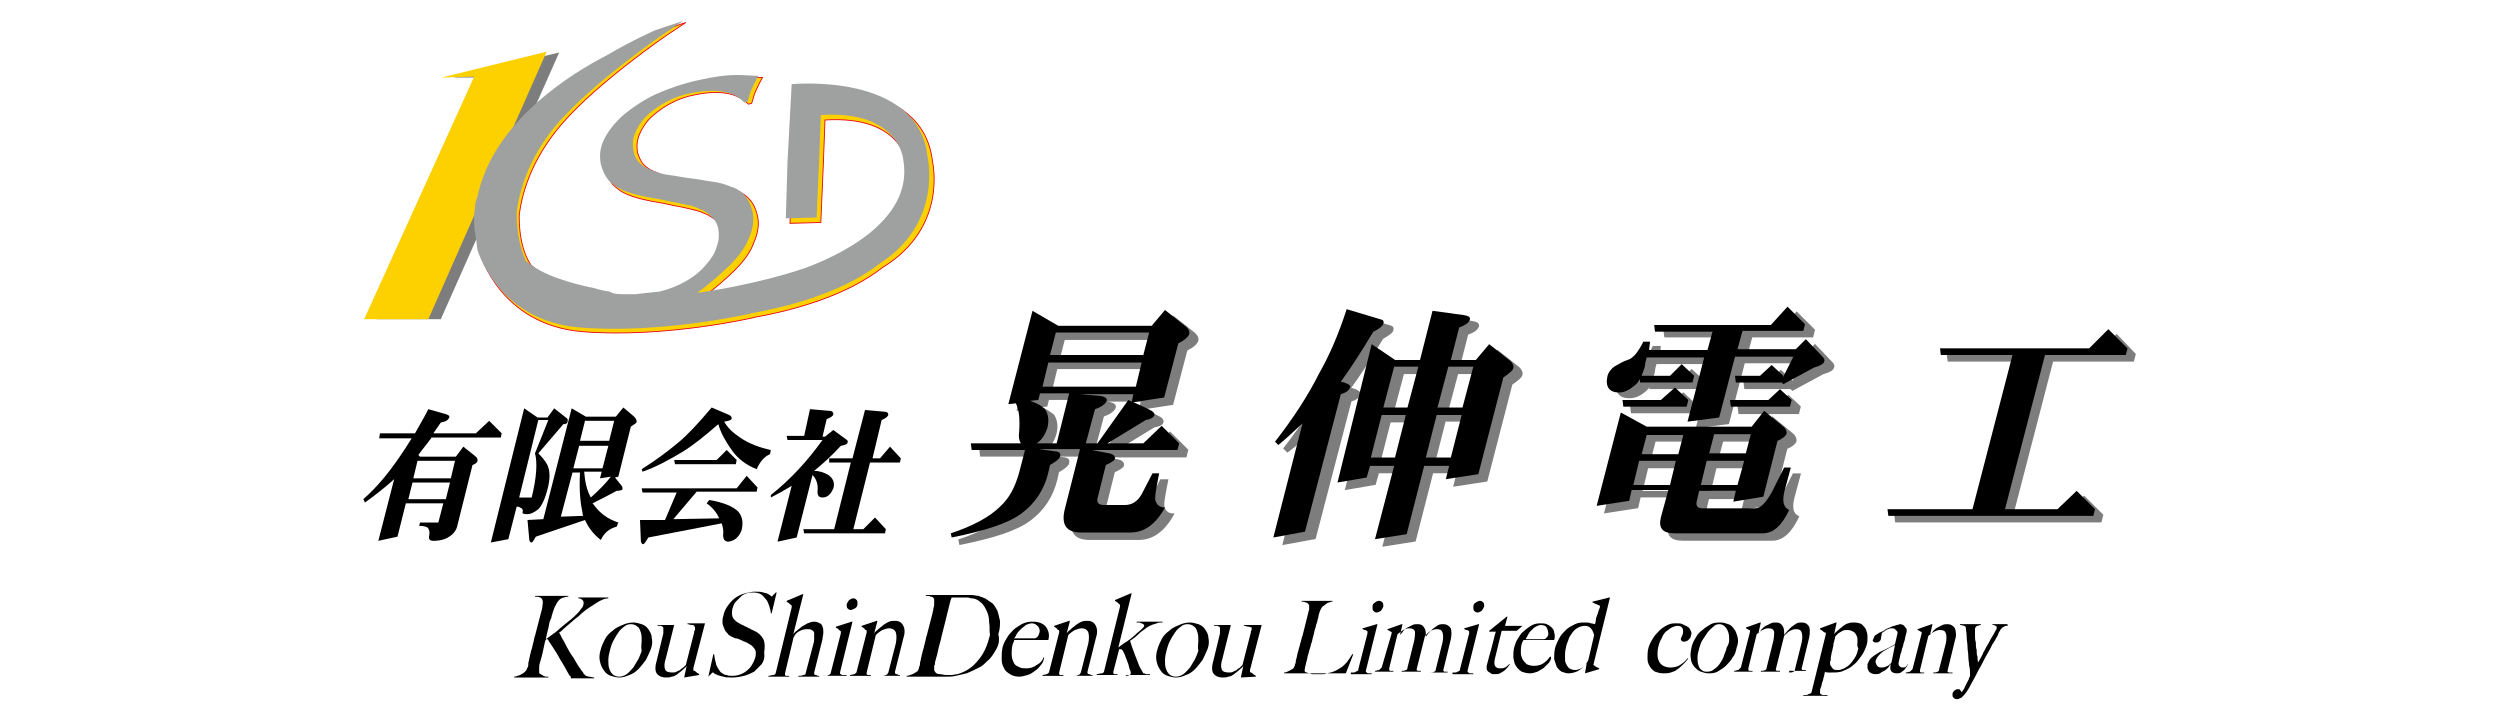 <?xml version="1.0" encoding="utf-8"?>
<!-- Generator: Adobe Illustrator 25.4.8, SVG Export Plug-In . SVG Version: 6.00 Build 0)  -->
<svg version="1.1" id="レイヤー_1" xmlns="http://www.w3.org/2000/svg" xmlns:xlink="http://www.w3.org/1999/xlink" x="0px"
	 y="0px" viewBox="0 0 300 85" style="enable-background:new 0 0 300 85;" xml:space="preserve">
<style type="text/css">
	.アーチ_x0020__x0028_グリーン_x0029_{fill:url(#SVGID_1_);stroke:#FFFFFF;stroke-width:0.25;stroke-miterlimit:1;}
	.st0{fill:#7D7D7D;stroke:#7D7D7D;stroke-width:0.182;}
	.st1{fill:#7D7D7D;}
	.st2{fill:#FDD000;stroke:#E60012;stroke-width:0.104;}
	.st3{fill:#FDD000;}
	.st4{fill:#9FA0A0;}
</style>
<linearGradient id="SVGID_1_" gradientUnits="userSpaceOnUse" x1="-270.945" y1="340.14" x2="-270.238" y2="339.433">
	<stop  offset="0" style="stop-color:#00A53B"/>
	<stop  offset="0.983" style="stop-color:#133618"/>
</linearGradient>
<g>
	<g>
		<path class="st0" d="M124.9,38.1l3.1,1.8h11.2l1.6-1.9l2.4,1.9c0.4,0.3,0.6,0.7,0.5,1c-0.1,0.3-0.5,0.7-1.3,1.1l-1.7,6.5l-3.9,0.6
			l0.2-1h-6.5l2.5,0.2c0.6,0.1,0.9,0.3,0.8,0.6c-0.1,0.3-0.5,0.7-1.4,1l-1.1,4.1h1.4l3.7-5.2c1.9,0.8,2.8,1.3,2.8,1.3
			c0.3,0.2,0.4,0.4,0.3,0.6c0,0.2-0.4,0.4-1,0.5l-4.6,2.8h4.3l2.2-2.1l2.1,2.1l-0.2,0.8H132l2.1,0.4c0.5,0.1,0.7,0.3,0.7,0.6
			c0,0.2-0.4,0.5-1.1,0.8l-1,4c-0.1,0.5,0.1,0.8,0.8,0.8h2.5c0.8,0,1.5-0.4,2-1.3l1.3-2.5h0.8c-0.4,2-0.6,3.1-0.4,3.4
			c0.2,0.5,0.6,0.7,1.1,0.7c-1.1,2-2.5,3-4.1,3h-6c-1.8,0-2.4-1-1.9-2.9l1.8-7.1h-4.9l2.2,0.3c0.3,0.1,0.4,0.3,0.3,0.6
			c-0.1,0.3-0.5,0.6-1.2,1l-0.2,0.9c-0.5,2.1-1.6,3.7-3.2,4.9c-1.6,1.2-4.4,2.1-8.4,2.9l-0.1-0.5c2.7-0.9,4.7-2,5.9-3.2
			c1.1-1,1.8-2.3,2.3-4.1l0.7-2.8h-6.3l-0.1-0.8h6c-0.2-0.3-0.3-0.8-0.2-1.4c0.1-1.5,0-2.6-0.4-3.4l-0.9,0.1L124.9,38.1z
			 M125.4,53.9h2.4l1.5-6h-3.5l-0.2,0.8l-1,0.1c0.9,0.3,1.4,0.7,1.8,1c0.4,0.6,0.5,1.3,0.3,2.2C126.4,53,126,53.6,125.4,53.9z
			 M126.1,47.1h11.2l0.7-2.9h-11.2L126.1,47.1z M127,43.4h11.2l0.7-2.7h-11.2L127,43.4z"/>
		<path class="st0" d="M162.7,37.9l4,1.2c0.4,0.1,0.5,0.2,0.4,0.6c-0.1,0.2-0.5,0.5-1.2,0.9c-1.5,2.5-2.8,4.5-3.9,6l0.4,0.1
			c0.6,0.2,0.8,0.4,0.8,0.6c-0.1,0.3-0.4,0.6-1.1,0.8l-4.3,16.5l-3.8,0.7l3.5-13.7c-1,0.9-1.9,1.8-3,2.6l-0.4-0.4
			c2.2-2.8,4-5.6,5.3-8.2C160.5,43.5,161.6,40.9,162.7,37.9z M165.6,42.1l2.8,1.9h3l1.5-5.9l3.7,0.5c0.6,0.1,0.8,0.2,0.8,0.5
			c-0.1,0.4-0.5,0.7-1.3,1l-1,3.9h3l1.6-1.9l2.4,1.9c0.4,0.3,0.6,0.7,0.5,1c-0.1,0.3-0.5,0.6-1.2,1.1l-3,11.6l-3.9,0.6l0.4-1.6h-3
			l-2.1,8.2l-3.8,0.6l2.3-8.8h-2.9l-0.4,1.4l-3.5,0.6L165.6,42.1z M165.5,55.7h2.9l1.3-5.1h-2.9L165.5,55.7z M167.1,49.7h2.9
			l1.3-4.9h-2.9L167.1,49.7z M173.4,50.5l-1.3,5.1h3l1.3-5.1H173.4z M174.9,44.8l-1.3,4.9h3l1.3-4.9H174.9z"/>
		<path class="st0" d="M195.5,50.3l3.1,1.7h12.6l1.5-1.9L215,52c0.4,0.3,0.5,0.6,0.5,0.9c-0.1,0.3-0.4,0.6-1.1,0.9l-1.7,6.7
			l-3.6,0.6l0.3-1.3h-4.4l-0.3,1.3c-0.1,0.5,0.1,0.8,0.7,0.8h6.3c0.7,0,1.3-0.7,2-2l1.5-3h0.8l-0.7,2.6c-0.4,1.4-0.2,2.2,0.5,2.5
			c-0.9,1.9-1.9,2.8-3.2,2.8H202c-1.5,0-2-0.6-1.7-1.9l0.9-3.3h-4.4l-0.3,1.3l-3.9,0.6L195.5,50.3z M215.6,37.5l2.1,2.1l-0.2,0.8
			h-7.3l-0.6,2.2h7l1.2-1.2l2,2.1c0.2,0.2,0.3,0.4,0.2,0.6c-0.1,0.3-0.5,0.5-1.2,0.7l-3.7,2l-0.2-0.2l0,0h-5.5l-0.1-0.8h3l1.4-1.3
			l1.4,1.3l-0.1,0.3l1.3-2.6h-7l-1.9,7.3l-3.8,0.5l2-7.7h-6.9c-0.1,0.4-0.2,0.7-0.2,1c-0.1,0.5-0.3,0.8-0.4,1.2h3.4l1.5-1.4l1.5,1.4
			l-0.2,0.8h-6.3l0-0.4c-0.2,0.3-0.4,0.6-0.7,0.8c-0.6,0.5-1.2,0.7-1.8,0.7c-1.2,0-1.7-0.7-1.4-2c0.1-0.4,0.4-0.8,0.8-1.1
			c0.7-0.4,1.2-0.7,1.6-0.8c0.7-0.2,1.3-1,1.9-2.2h0.8c0,0.3-0.1,0.6-0.1,1h7l0.6-2.2h-6.9l-0.1-0.8h14L215.6,37.5z M202,47.2
			l1.6,1.5l-0.2,0.8h-7.6l-0.1-0.8h4.6L202,47.2z M197,59h4.4l0.7-2.9h-4.4L197,59z M198,55.2h4.4l0.6-2.3h-4.4L198,55.2z
			 M205.9,56.1l-0.7,2.9h4.4l0.8-2.9H205.9z M206.7,52.9l-0.6,2.3h4.4l0.6-2.3H206.7z M214.6,47.5l1.4,1.3l-0.2,0.8h-7.1l-0.1-0.8
			h4.6L214.6,47.5z"/>
		<path class="st0" d="M254,40.2l2.2,2.3l-0.2,0.8h-9.7l-4.8,18.5h6.3l2.3-2.2l2.2,2.2l-0.2,0.8h-24.6l-0.1-0.8h10.2l4.8-18.5h-8.6
			l-0.1-0.8h17.9L254,40.2z"/>
	</g>
	<g>
		<path d="M123.9,37.3l3.1,1.8h11.2l1.6-1.9l2.4,1.9c0.4,0.3,0.6,0.7,0.5,1c-0.1,0.3-0.5,0.7-1.3,1.1l-1.7,6.5l-3.9,0.6l0.2-1h-6.5
			l2.5,0.2c0.6,0.1,0.9,0.3,0.8,0.6c-0.1,0.3-0.5,0.7-1.4,1l-1.1,4.1h1.4l3.7-5.2c1.9,0.8,2.8,1.3,2.8,1.3c0.3,0.2,0.4,0.4,0.3,0.6
			c-0.1,0.2-0.4,0.4-1,0.5l-4.6,2.8h4.3l2.2-2.1l2.1,2.1l-0.2,0.8H131l2.1,0.4c0.5,0.1,0.7,0.3,0.7,0.6c0,0.2-0.4,0.5-1.1,0.8l-1,4
			c-0.1,0.5,0.1,0.8,0.8,0.8h2.5c0.8,0,1.5-0.4,2-1.3l1.3-2.5h0.8c-0.4,2-0.6,3.1-0.4,3.4c0.2,0.5,0.6,0.7,1.1,0.7
			c-1.1,2-2.5,3-4.1,3h-6c-1.8,0-2.4-1-1.9-2.9l1.8-7.1h-4.9l2.2,0.3c0.3,0.1,0.4,0.3,0.3,0.6c-0.1,0.3-0.5,0.6-1.2,1l-0.2,0.9
			c-0.5,2.1-1.6,3.7-3.2,4.9c-1.6,1.2-4.4,2.1-8.4,2.9l-0.1-0.5c2.7-0.9,4.7-2,5.9-3.2c1.1-1,1.8-2.3,2.3-4.1L123,54h-6.4l-0.1-0.8
			h6c-0.2-0.3-0.3-0.8-0.2-1.4c0.1-1.5,0-2.6-0.4-3.4l-0.9,0.1L123.9,37.3z M124.4,53.2h2.4l1.5-6h-3.5l-0.2,0.8l-1,0.1
			c0.9,0.3,1.4,0.6,1.8,1c0.4,0.6,0.5,1.3,0.3,2.2C125.4,52.2,125,52.8,124.4,53.2z M125.1,46.4h11.2l0.7-2.9h-11.2L125.1,46.4z
			 M126,42.6h11.2l0.7-2.7h-11.2L126,42.6z"/>
		<path d="M161.6,37.1l4,1.2c0.4,0.1,0.5,0.2,0.4,0.6c-0.1,0.2-0.5,0.6-1.2,0.9c-1.5,2.5-2.8,4.5-3.9,6l0.4,0.1
			c0.6,0.2,0.8,0.4,0.7,0.6c-0.1,0.3-0.4,0.6-1.1,0.8l-4.3,16.5l-3.8,0.7l3.5-13.7c-1,0.9-1.9,1.8-2.9,2.6l-0.4-0.4
			c2.2-2.8,4-5.6,5.3-8.2C159.5,42.7,160.6,40.2,161.6,37.1z M164.6,41.3l2.8,1.9h3l1.5-5.9l3.7,0.5c0.6,0.1,0.8,0.2,0.8,0.5
			c-0.1,0.4-0.5,0.7-1.3,1l-1,3.9h3l1.6-1.9l2.4,1.9c0.4,0.3,0.6,0.7,0.5,1c-0.1,0.3-0.5,0.6-1.2,1.1l-3,11.6l-3.9,0.6l0.4-1.6h-3
			l-2.1,8.2l-3.8,0.6l2.3-8.8h-2.9l-0.4,1.4l-3.5,0.6L164.6,41.3z M164.5,54.9h2.9l1.3-5.1h-2.9L164.5,54.9z M166,48.9h2.9l1.3-4.9
			h-2.9L166,48.9z M172.4,49.8l-1.3,5.1h3l1.3-5.1H172.4z M173.8,44l-1.3,4.9h3l1.3-4.9H173.8z"/>
		<path d="M194.5,49.5l3.1,1.7h12.6l1.5-1.9l2.2,1.8c0.4,0.3,0.5,0.6,0.5,0.9c-0.1,0.3-0.4,0.6-1.1,0.9l-1.7,6.7l-3.6,0.6l0.3-1.3
			h-4.4l-0.3,1.3c-0.1,0.5,0.1,0.8,0.7,0.8h6.3c0.7,0,1.3-0.7,2-1.9l1.5-3h0.8l-0.7,2.6c-0.4,1.4-0.2,2.2,0.5,2.5
			c-0.9,1.9-1.9,2.8-3.2,2.8H201c-1.5,0-2-0.6-1.7-1.9l0.9-3.3h-4.4l-0.3,1.3l-3.9,0.6L194.5,49.5z M214.5,36.8l2.1,2.1l-0.2,0.8
			h-7.3l-0.6,2.2h7l1.2-1.2l2,2.1c0.2,0.2,0.3,0.4,0.2,0.6c-0.1,0.3-0.5,0.5-1.2,0.7l-3.7,2l-0.2-0.2l0,0h-5.5l-0.1-0.8h3l1.4-1.3
			l1.4,1.3l-0.1,0.3l1.3-2.6h-7l-1.9,7.3l-3.8,0.5l2-7.7h-6.9c-0.1,0.4-0.2,0.7-0.2,1c-0.1,0.5-0.3,0.8-0.4,1.2h3.4l1.4-1.4l1.5,1.4
			l-0.2,0.8h-6.3l0-0.4c-0.2,0.3-0.4,0.6-0.7,0.8c-0.6,0.5-1.2,0.8-1.8,0.8c-1.2,0-1.7-0.7-1.4-2c0.1-0.4,0.4-0.8,0.8-1.1
			c0.7-0.4,1.2-0.7,1.6-0.8c0.7-0.2,1.3-1,1.9-2.2h0.8c0,0.3-0.1,0.6-0.1,1h7l0.6-2.2h-6.9l-0.1-0.8h14L214.5,36.8z M201,46.5
			l1.6,1.5l-0.2,0.8h-7.6l-0.1-0.8h4.6L201,46.5z M196,58.2h4.4l0.7-2.9h-4.4L196,58.2z M197,54.5h4.4l0.6-2.3h-4.4L197,54.5z
			 M204.8,55.3l-0.7,2.9h4.4l0.8-2.9H204.8z M205.7,52.1l-0.6,2.3h4.4l0.6-2.3H205.7z M213.6,46.7L215,48l-0.2,0.8h-7.1l-0.1-0.8
			h4.6L213.6,46.7z"/>
		<path d="M253,39.5l2.3,2.3l-0.2,0.8h-9.7l-4.8,18.5h6.3l2.3-2.2l2.2,2.2l-0.2,0.8h-24.6l-0.1-0.8h10.2l4.8-18.5h-8.6l-0.1-0.8
			h17.9L253,39.5z"/>
	</g>
</g>
<g>
	<path d="M58.7,50.5l1.5,1.5l-0.1,0.5h-8.3c-0.5,0.7-1.1,1.4-1.6,2.1l0.2,0.2h4.3l0.9-1.2l1.5,1.2c0.2,0.2,0.2,0.3,0.2,0.5
		c0,0.2-0.3,0.4-0.6,0.5L54.9,63c-0.1,0.6-0.5,1.1-1,1.4c-0.4,0.3-1.1,0.5-1.9,0.5c-0.4,0-0.6-0.2-0.5-0.6c0.1-0.5,0-0.8-0.2-1
		c-0.2-0.1-0.5-0.2-1-0.2l0.1-0.4h2.2l0.6-2.3h-4.5l-1,4l-2.3,0.5l1.9-7.4c-1.2,1.1-2.4,2-3.5,2.8l-0.2-0.4c1.6-1.4,3-3.1,4.3-5
		c0.5-0.7,1-1.5,1.5-2.3h-3.9L45.6,52h4.2c0.5-0.9,1.1-1.9,1.6-2.9l2.1,0.6c0.3,0.1,0.5,0.2,0.4,0.4c-0.1,0.3-0.4,0.5-1,0.6
		c-0.3,0.4-0.6,0.9-0.9,1.3h5.1L58.7,50.5z M49,59.9h4.5l0.5-2h-4.5L49,59.9z M49.6,57.4h4.5l0.5-2.1h-4.5L49.6,57.4z"/>
	<path d="M66.5,49l1.4,1.1c0.2,0.1,0.3,0.3,0.2,0.5c0,0.2-0.2,0.3-0.5,0.3l-3,3.5c0.7,0.7,1.1,1.3,1.2,1.7c0.2,0.6,0.2,1.5-0.1,2.6
		c-0.3,1.2-0.7,2-1.1,2.4c-0.5,0.4-0.9,0.6-1.4,0.6c-0.4,0-0.5-0.1-0.5-0.2c0.1-0.3,0-0.5-0.3-0.6c-0.1-0.1-0.3-0.1-0.4-0.1l-1,3.9
		l-2.1,0.4l4-16.1l1.6,1.1h1.2L66.5,49z M64.6,50.4l-2.3,9.3h1.5c0.6-2.4,0.7-4.2,0.4-5.3l1.6-4H64.6z M74.8,48.9l1.3,1.1
		c0.2,0.2,0.3,0.4,0.3,0.6c0,0.2-0.3,0.3-0.7,0.6l-1.5,6l-0.4,0.1l0.8,1c0.1,0.1,0.1,0.3,0.1,0.4c0,0.1-0.3,0.2-0.7,0.2
		c-0.9,0.5-1.9,1-2.9,1.5c0,0,0.1,0.1,0.1,0.1c0.7,1,1.7,1.8,3,2.2l-0.2,0.5c-0.8,0.2-1.5,0.7-1.9,1.6c-0.9-0.7-1.5-1.5-1.9-2.4
		l-5.9,2c-0.3,0.5-0.4,0.7-0.5,0.7c-0.2,0-0.3-0.2-0.3-0.5l-0.2-2.2l1.9-0.1L68.6,49l1.7,1h3.6L74.8,48.9z M70,61.9
		c-0.1-0.1-0.1-0.3-0.1-0.4c-0.3-1.3-0.4-2.9-0.3-4.8h-0.9L67.3,62L70,61.9z M68.8,56.2h3.5l0.7-2.7h-3.5L68.8,56.2z M69.6,52.9h3.5
		l0.6-2.4h-3.5L69.6,52.9z M70.1,56.6c0.1,1.2,0.3,2.2,0.8,3.1c1-0.9,1.8-1.7,2.4-2.5L72,57.4l0.2-0.8H70.1z"/>
	<path d="M89.6,57.1l1.3,1.4l-0.1,0.5h-7.2l-2.8,3.3l5.5-0.1c-0.3-0.7-0.8-1.3-1.5-1.8l0.3-0.4c1.8,0.3,2.9,0.8,3.5,1.4
		c0.5,0.6,0.6,1.3,0.4,2.2c-0.3,0.8-0.8,1.3-1.6,1.4c-0.5,0-0.7-0.4-0.6-1.1c0-0.4-0.1-0.8-0.2-1.1l-8.8,1.7
		c-0.3,0.5-0.5,0.8-0.6,0.8c-0.2,0-0.3-0.2-0.3-0.5l-0.1-2.4l3,0l1.4-3.3h-4.1l-0.1-0.5h11.4L89.6,57.1z M85.4,48.9l2.1,0.9
		c0.2,0.1,0.3,0.2,0.3,0.4c0,0.2-0.3,0.3-0.9,0.4c0.4,0.7,1,1.3,1.9,1.9c1,0.7,2.3,1.2,3.7,1.5l-0.1,0.5c-0.7,0.3-1.2,0.9-1.6,1.8
		c-1.3-0.5-2.3-1.3-3-2.3c-0.7-1-1.3-2-1.6-3.1c-1.6,1.4-3,2.5-4.1,3.2c-1.8,1.1-3.5,2-5,2.5l-0.1-0.3c1.6-1,3.1-2.1,4.4-3.2
		C82.5,52.2,83.8,50.8,85.4,48.9z M87.2,54l1.2,1.2l-0.1,0.5H81l-0.1-0.5H86L87.2,54z"/>
	<path d="M97.2,49.1l2.3,0.2c0.4,0,0.5,0.2,0.5,0.4c0,0.2-0.3,0.4-0.8,0.6l-0.5,2.1h0.3l1-0.8l1.5,1.1c0.2,0.1,0.3,0.3,0.2,0.4
		c0,0.2-0.3,0.3-0.8,0.4c-1,1.1-2.1,2.1-3.2,3l0,0c0.6,0,1.2,0.2,1.7,0.5c0.6,0.4,0.8,1,0.6,1.6c-0.3,0.7-0.7,1.1-1.3,1.1
		c-0.4,0-0.6-0.2-0.6-0.7c0.1-0.8-0.1-1.5-0.6-2l-1.9,7.5L93.3,65l1.7-6.7c-0.8,0.5-1.7,1-2.5,1.4l0-0.3c2.4-1.9,4.4-4.1,6.2-6.6
		h-4.2l-0.1-0.5h2.1L97.2,49.1z M106.8,53.6l1.3,1.4l-0.1,0.5h-3.6l-2,8h1.2l1.4-1.4l1.3,1.4l-0.1,0.5h-9.7l-0.1-0.5h3.7l2-8h-2.6
		L99.5,55h2.8l1.5-5.8l2.3,0.2c0.4,0,0.5,0.2,0.5,0.4c-0.1,0.2-0.3,0.4-0.8,0.6l-1.1,4.6h0.9L106.8,53.6z"/>
</g>
<polygon class="st1" points="58.4,9.3 45.2,38.3 52.9,38.3 67.1,6.3 54.5,9.3 "/>
<path class="st2" d="M111.9,19.4c-1.1-10.4-16.4-8.8-16.4-8.8L95,20l-0.2,6.8l3.7-0.1l0.3-7l0.2-5.3c9.5-0.6,9.9,5.5,9.9,5.5
	c1.3,7.6-8.3,11.8-11.8,13c-5.8,1.9-12.5,2.8-12.5,2.8l-0.3,0c1.2-0.8,3.1-2.5,3.9-3.3c1.1-1.1,1.9-2.2,2.3-3.4
	c0.5-1.1,0.6-2.2,0.4-3.1c-0.2-0.8-0.5-1.5-0.9-1.9c-0.4-0.5-1-0.9-1.7-1.2c-0.7-0.3-1.4-0.5-2.2-0.7c-0.8-0.1-1.7-0.3-2.6-0.4
	c-0.9-0.1-1.8-0.3-2.6-0.4c-0.8-0.1-1.5-0.3-2.1-0.6c-0.6-0.2-1.1-0.5-1.5-0.9c-0.4-0.4-0.6-0.9-0.8-1.5c-0.1-0.7-0.1-1.3,0.2-2.1
	c0.3-0.7,0.7-1.4,1.3-2c0.6-0.6,1.4-1.2,2.3-1.7c0.9-0.5,1.9-0.9,3-1.1c1.4-0.3,2.7-0.4,3.9-0.2c1.2,0.2,2,0.7,2.6,1.3l0.4-0.1
	c0.2-0.6,0.3-1.1,0.5-1.5c0.2-0.4,0.4-0.9,0.8-1.6c-0.6,0-1.6-0.1-2.7-0.1c-1.2,0-2.6,0.2-4.4,0.6c-1.9,0.4-3.6,1-5.2,1.8
	c-1.5,0.7-2.8,1.6-3.9,2.5c-1,0.9-1.8,1.9-2.3,2.9c-0.5,1-0.6,2.1-0.4,3.1c0.2,0.8,0.5,1.5,0.9,2c0.5,0.5,1,0.9,1.7,1.2
	c0.7,0.3,1.4,0.5,2.3,0.7c0.8,0.2,1.7,0.3,2.6,0.5c0.8,0.2,1.6,0.3,2.4,0.5c0.8,0.2,1.4,0.3,2,0.6c0.6,0.2,1.1,0.6,1.5,0.9
	c0.4,0.4,0.7,0.9,0.8,1.5c0.1,0.6,0.1,1.3-0.2,2.1c-0.2,0.8-0.7,1.5-1.3,2.2c-0.6,0.7-1.4,1.4-2.5,2c-0.9,0.5-1.9,0.9-3.1,1.2
	c-1.1,0.1-2,0.2-2.8,0.3l-1.6,0c-1.3,0-1.5-0.3-1.5-0.3s-0.9-0.1-2.2-0.5c-0.1,0-0.2-0.1-0.2-0.1c0,0,0.1,0.1,0.1,0.1
	c-2.2-0.6-5.9-1.5-7.8-3.2c-0.9-1.4-1.4-3.3-1.4-5.9c0.4-3.5,2-7.4,5.1-11c4.2-4.9,12.5-10.6,12.5-10.6l2.4-1.6l-3.3,1.1
	c0,0-2.6,1.1-6,3.2c-3.7,1.9-13.5,7.7-15.4,17c-0.2,0.5-0.3,0.9-0.3,1.3c-0.2,1.4-0.1,2.6,0.1,3.6c0.1,0.5,0.1,1,0.2,1.5
	c0,0,2.4,8.6,12.3,9.4c9.9,0.8,20.6-1.7,20.6-1.7l-0.1,0c5.1-0.9,11.3-2.7,15.5-6C113.8,27.3,111.9,19.4,111.9,19.4z"/>
<polygon class="st3" points="56.9,9.2 43.7,38.3 51.4,38.3 65.6,6.2 53,9.3 "/>
<path class="st4" d="M111.3,18.8C110.2,8.6,95,10.1,95,10.1l-0.5,9.3l-0.2,6.8l3.7-0.1l0.3-7l0.2-5.3c9.5-0.6,9.9,5.4,9.9,5.4
	c1.3,7.5-8.3,11.7-11.9,13C90.6,34.2,84,35.1,84,35.1l-0.3,0c1.2-0.8,3.1-2.5,3.9-3.3c1.1-1.1,1.9-2.2,2.3-3.3
	c0.5-1.1,0.6-2.2,0.4-3.1c-0.2-0.8-0.5-1.4-0.9-1.9c-0.4-0.5-1-0.9-1.7-1.1c-0.7-0.3-1.4-0.5-2.2-0.6c-0.8-0.1-1.7-0.3-2.6-0.4
	c-0.9-0.1-1.8-0.3-2.6-0.4c-0.8-0.1-1.5-0.3-2.1-0.6c-0.6-0.2-1.1-0.5-1.5-0.9c-0.4-0.4-0.6-0.9-0.7-1.5c-0.1-0.7-0.1-1.3,0.2-2
	c0.3-0.7,0.7-1.4,1.3-2c0.6-0.6,1.4-1.2,2.3-1.7c0.9-0.5,1.9-0.9,3-1.1c1.4-0.3,2.7-0.4,3.9-0.2c1.2,0.2,2,0.6,2.6,1.3l0.4-0.1
	c0.2-0.6,0.3-1.1,0.5-1.5c0.2-0.4,0.4-0.9,0.8-1.6c-0.6,0-1.6-0.1-2.7-0.1c-1.2,0-2.6,0.2-4.4,0.6c-1.9,0.4-3.6,1-5.2,1.7
	c-1.5,0.7-2.8,1.6-3.9,2.5c-1,0.9-1.8,1.9-2.3,2.9c-0.5,1-0.6,2-0.4,3c0.2,0.8,0.5,1.4,0.9,1.9c0.5,0.5,1,0.9,1.7,1.2
	c0.7,0.3,1.4,0.5,2.3,0.7c0.8,0.2,1.7,0.3,2.6,0.5c0.8,0.2,1.6,0.3,2.4,0.5c0.8,0.1,1.4,0.3,2,0.6c0.6,0.2,1.1,0.6,1.4,0.9
	c0.4,0.4,0.7,0.9,0.8,1.5c0.1,0.6,0.1,1.3-0.2,2.1c-0.2,0.8-0.7,1.5-1.3,2.2c-0.6,0.7-1.4,1.4-2.5,2c-0.9,0.5-1.9,0.9-3.1,1.2
	c-1.1,0.1-2,0.2-2.8,0.3l-1.6,0c-1.3,0-1.5-0.3-1.5-0.3s-0.9-0.1-2.2-0.5c-0.1,0-0.2-0.1-0.2-0.1c0,0,0.1,0.1,0.1,0.1
	c-2.2-0.5-5.8-1.4-7.8-3.2C62.5,30,62,28.1,62,25.5c0.4-3.4,2-7.4,5.1-10.9C71.4,9.7,79.6,4.1,79.6,4.1L82,2.5l-3.3,1.1
	c0,0-2.6,1.1-6,3.1c-3.7,1.9-13.5,7.7-15.4,16.9c-0.2,0.5-0.3,0.9-0.3,1.3c-0.2,1.4-0.1,2.6,0.1,3.6c0.1,0.5,0.1,1,0.2,1.5
	c0,0,2.4,8.5,12.3,9.3c9.9,0.8,20.6-1.7,20.6-1.7l-0.1,0c5.1-0.9,11.3-2.7,15.5-6C113.2,26.7,111.3,18.8,111.3,18.8z"/>
<g>
	<path d="M68.5,81.2C68.5,81.2,68.5,81.2,68.5,81.2c-0.1-0.1-0.2-0.2-0.2-0.2c-0.4-0.7-0.7-1.3-1.1-1.9c-0.3-0.6-0.7-1.2-1.1-1.8
		c-0.2-0.3-0.3-0.4-0.3-0.5c-0.1-0.1-0.1-0.1-0.2-0.1c-0.1,0-0.1,0-0.1,0.1c0,0-0.1,0.1-0.1,0.2c-0.1,0.5-0.2,0.9-0.3,1.4
		c-0.1,0.4-0.2,0.8-0.3,1.1c-0.1,0.3-0.1,0.5-0.1,0.7c0,0.2,0,0.4,0,0.5c0,0.1,0.1,0.2,0.2,0.2c0.1,0.1,0.2,0.1,0.3,0.2
		c0.1,0,0.2,0.1,0.3,0.1c0.1,0,0.2,0,0.3,0l0,0.1h-4.1l0-0.1c0.2,0,0.4-0.1,0.7-0.2c0.2-0.1,0.4-0.2,0.5-0.3
		c0.1-0.1,0.1-0.1,0.2-0.2c0.1-0.1,0.1-0.2,0.2-0.4c0.1-0.1,0.1-0.3,0.1-0.5c0-0.2,0.1-0.3,0.1-0.5c0-0.1,0.1-0.3,0.1-0.5
		c0.1-0.2,0.1-0.5,0.2-0.7c0.1-0.3,0.1-0.5,0.2-0.8c0.1-0.3,0.1-0.6,0.2-0.8l0.7-2.7c0.1-0.3,0.2-0.7,0.2-1c0.1-0.3,0-0.5,0-0.6
		c-0.1-0.2-0.2-0.3-0.3-0.3c-0.2-0.1-0.3-0.1-0.6-0.1l0-0.1h4l0,0.1c-0.2,0-0.3,0-0.5,0.1c-0.2,0-0.3,0.1-0.5,0.2
		c-0.1,0.1-0.3,0.3-0.4,0.5c-0.1,0.2-0.3,0.5-0.4,0.9c-0.1,0.2-0.1,0.4-0.2,0.6c0,0.2-0.1,0.4-0.2,0.6c-0.1,0.2-0.1,0.5-0.2,0.9
		c-0.1,0.3-0.2,0.8-0.3,1.3c0.2-0.1,0.4-0.3,0.7-0.5c0.3-0.2,0.7-0.5,1-0.8c0.4-0.3,0.7-0.6,1.1-0.9c0.4-0.3,0.7-0.6,0.9-0.8
		c0.2-0.2,0.4-0.4,0.5-0.6c0.2-0.2,0.3-0.4,0.3-0.5c0.1-0.3,0-0.5-0.1-0.6c-0.1-0.1-0.3-0.2-0.5-0.2l0-0.1H73l0,0.1
		c-0.4,0-0.9,0.2-1.5,0.6c-0.5,0.3-1.1,0.7-1.7,1.2c-0.2,0.2-0.4,0.4-0.7,0.6c-0.2,0.2-0.5,0.4-0.7,0.6c-0.2,0.2-0.5,0.4-0.7,0.6
		c-0.2,0.2-0.4,0.4-0.6,0.5c0,0.1,0.2,0.3,0.3,0.6c0.2,0.3,0.4,0.7,0.6,1.1c0.2,0.4,0.5,0.9,0.8,1.3c0.3,0.5,0.5,0.9,0.8,1.3
		c0.1,0.1,0.1,0.2,0.2,0.3c0.1,0.1,0.2,0.2,0.2,0.3c0.1,0.1,0.2,0.2,0.2,0.2c0.1,0.1,0.1,0.1,0.1,0.1c0.1,0,0.2,0.1,0.4,0.1
		c0.2,0,0.4,0.1,0.6,0.1l0,0.1H68.5z"/>
	<path d="M77.5,79.2c-0.3,0.4-0.6,0.8-0.9,1.1c-0.3,0.3-0.7,0.6-1.1,0.7c-0.4,0.2-0.8,0.3-1.2,0.3c-0.3,0-0.7-0.1-1-0.2
		c-0.3-0.1-0.6-0.3-0.8-0.6c-0.2-0.3-0.4-0.6-0.5-1.1c-0.1-0.4-0.1-0.9,0.1-1.5c0.1-0.4,0.3-0.8,0.5-1.2c0.2-0.4,0.5-0.7,0.9-1
		c0.3-0.3,0.7-0.5,1.2-0.7c0.4-0.2,0.9-0.3,1.3-0.3c0.3,0,0.7,0.1,1,0.2c0.3,0.1,0.6,0.3,0.8,0.6c0.2,0.3,0.4,0.6,0.4,1
		c0.1,0.4,0.1,0.9-0.1,1.4C77.9,78.4,77.7,78.8,77.5,79.2z M77,76.9c0-0.4,0-0.7-0.1-1c-0.1-0.3-0.2-0.6-0.4-0.7
		c-0.2-0.2-0.5-0.3-0.8-0.3c-0.3,0-0.6,0.1-0.8,0.3c-0.3,0.2-0.5,0.4-0.7,0.7c-0.2,0.3-0.4,0.6-0.6,1c-0.2,0.4-0.3,0.7-0.4,1.1
		c-0.1,0.4-0.2,0.8-0.2,1.2c0,0.4,0,0.7,0.1,1c0.1,0.3,0.2,0.5,0.4,0.7c0.2,0.2,0.5,0.3,0.8,0.3c0.3,0,0.6-0.1,0.9-0.3
		c0.3-0.2,0.5-0.5,0.8-0.8c0.2-0.3,0.4-0.7,0.6-1c0.2-0.4,0.3-0.7,0.4-1C76.9,77.6,77,77.2,77,76.9z"/>
	<path d="M82.1,81.3L82.1,81.3l0.3-1.4l0,0c-0.1,0.2-0.3,0.3-0.5,0.5c-0.2,0.2-0.4,0.3-0.6,0.5c-0.2,0.1-0.4,0.3-0.7,0.3
		c-0.2,0.1-0.5,0.1-0.7,0.1c-0.5,0-0.9-0.2-1.1-0.5c-0.2-0.3-0.2-0.9,0-1.5l0.8-3.3c0,0,0-0.1,0-0.1c0-0.1,0-0.1,0-0.2
		c0-0.1,0-0.1,0-0.2c0-0.1,0-0.1,0-0.1c0-0.1,0-0.1-0.1-0.2c-0.1,0-0.1-0.1-0.2-0.1c-0.1,0-0.1,0-0.2,0c-0.1,0-0.2,0-0.2,0l0-0.1h2
		l-1,4c-0.2,0.6-0.2,1-0.1,1.3c0.1,0.3,0.4,0.4,0.9,0.4c0.2,0,0.3,0,0.5-0.1c0.1-0.1,0.3-0.1,0.4-0.2c0.1-0.1,0.2-0.2,0.4-0.3
		c0.1-0.1,0.2-0.2,0.3-0.3l1-3.9c0-0.1,0-0.2,0.1-0.3c0-0.1,0-0.3,0-0.3C83.3,75,83.2,75,83,75c-0.2,0-0.3-0.1-0.5-0.1l0-0.1h2.1
		l-1.4,5.4c0,0.1,0,0.1,0,0.2c0,0,0,0.1,0.1,0.1c0.1,0,0.2,0.1,0.3,0.2c0.1,0.1,0.2,0.1,0.3,0.2l0,0.1L82.1,81.3z"/>
	<path d="M91.4,79.7c-0.3,0.3-0.6,0.6-0.9,0.9c-0.4,0.2-0.8,0.4-1.2,0.5c-0.4,0.1-0.9,0.2-1.4,0.2c-0.4,0-0.8,0-1.1-0.1
		c-0.3-0.1-0.5-0.1-0.7-0.2c-0.2-0.1-0.3-0.1-0.4-0.2c-0.1-0.1-0.1-0.1-0.2-0.1c0,0-0.1,0.1-0.2,0.2c-0.1,0.1-0.2,0.2-0.3,0.3H85
		l0.6-2.7h0.1c0,0.2,0.1,0.5,0.1,0.7c0.1,0.2,0.1,0.5,0.2,0.7c0.1,0.2,0.2,0.4,0.3,0.5c0.1,0.2,0.2,0.3,0.4,0.4
		c0.1,0.1,0.3,0.2,0.5,0.2c0.2,0.1,0.4,0.1,0.7,0.1c0.6,0,1.2-0.2,1.7-0.6c0.5-0.4,0.8-0.9,1-1.5c0.1-0.3,0.1-0.5,0.1-0.7
		c0-0.2-0.1-0.4-0.2-0.5c-0.1-0.1-0.2-0.3-0.4-0.4c-0.2-0.1-0.3-0.2-0.5-0.3c-0.2-0.1-0.3-0.1-0.5-0.2c-0.1-0.1-0.3-0.1-0.4-0.2
		c-0.1,0-0.2-0.1-0.4-0.1c-0.1,0-0.3-0.1-0.5-0.2c-0.2-0.1-0.4-0.2-0.5-0.4c-0.2-0.2-0.3-0.3-0.4-0.6c-0.1-0.2-0.2-0.5-0.2-0.7
		c0-0.3,0-0.5,0.1-0.8c0.1-0.5,0.3-0.9,0.6-1.3c0.3-0.4,0.6-0.7,0.9-0.9c0.3-0.2,0.7-0.4,1.1-0.5c0.4-0.1,0.8-0.2,1.2-0.2
		c0.4,0,0.7,0,1,0.1c0.3,0.1,0.5,0.1,0.6,0.2c0.2,0.1,0.3,0.2,0.3,0.2c0.1,0.1,0.1,0.1,0.1,0.1c0,0,0.1-0.1,0.2-0.2
		c0.1-0.1,0.2-0.2,0.3-0.3h0.1l-0.6,2.5h-0.1c0-0.3-0.1-0.6-0.2-0.9c-0.1-0.3-0.2-0.6-0.4-0.8c-0.2-0.2-0.3-0.4-0.6-0.6
		c-0.2-0.1-0.5-0.2-0.9-0.2c-0.3,0-0.5,0-0.8,0.1c-0.3,0.1-0.5,0.2-0.7,0.4c-0.2,0.2-0.4,0.4-0.6,0.6c-0.2,0.2-0.3,0.5-0.4,0.8
		c-0.1,0.5-0.1,0.9,0.1,1.2c0.2,0.3,0.5,0.5,0.9,0.7c0.1,0.1,0.3,0.1,0.4,0.2c0.1,0.1,0.3,0.1,0.4,0.2c0.1,0.1,0.3,0.1,0.4,0.2
		c0.1,0.1,0.3,0.1,0.4,0.2c0.5,0.2,0.9,0.6,1.1,1c0.2,0.4,0.2,1,0.1,1.6C91.8,79,91.6,79.4,91.4,79.7z"/>
	<path d="M95.8,81.2l0-0.1c0.2,0,0.4,0,0.6-0.1c0.2,0,0.3-0.1,0.3-0.3l0.9-3.4c0.1-0.3,0.1-0.5,0.1-0.7c0-0.2,0-0.4,0-0.6
		c0-0.2-0.1-0.3-0.3-0.4c-0.1-0.1-0.3-0.1-0.6-0.1c-0.3,0-0.6,0.1-0.8,0.2c-0.2,0.1-0.5,0.3-0.6,0.5c0,0-0.1,0.1-0.1,0.2
		c-0.1,0.1-0.1,0.2-0.1,0.2l-1,4.2c0,0.1,0,0.1,0,0.2c0,0,0.1,0.1,0.1,0.1c0.1,0,0.1,0,0.2,0c0.1,0,0.2,0,0.2,0l0,0.1h-2.5l0-0.1
		c0.2,0,0.4-0.1,0.6-0.1c0.2,0,0.3-0.2,0.3-0.3l1.9-7.8c0-0.1,0-0.1,0-0.2c0,0,0-0.1-0.1-0.1c-0.1-0.1-0.1-0.1-0.2-0.2
		c-0.1-0.1-0.2-0.1-0.3-0.2l0-0.1l1.9-0.8h0.1l-1.2,4.8l0,0c0.1-0.1,0.2-0.3,0.4-0.4c0.2-0.2,0.4-0.3,0.6-0.5
		c0.2-0.1,0.5-0.3,0.7-0.4c0.3-0.1,0.5-0.2,0.8-0.2c0.3,0,0.5,0.1,0.7,0.2c0.2,0.1,0.3,0.3,0.3,0.4c0.1,0.2,0.1,0.4,0.1,0.7
		c0,0.3-0.1,0.5-0.1,0.8l-1,4c0,0.1,0,0.1,0,0.2c0,0,0.1,0.1,0.2,0.1c0.1,0,0.1,0,0.2,0.1c0.1,0,0.2,0,0.2,0l0,0.1H95.8z"/>
	<path d="M98.8,81.2l0-0.1c0.1,0,0.2,0,0.3,0c0.1,0,0.2,0,0.3-0.1c0.1,0,0.2-0.1,0.2-0.1c0.1-0.1,0.1-0.1,0.1-0.2l1.2-4.7
		c0-0.1,0-0.1,0-0.2c0-0.1,0-0.1-0.1-0.1c-0.1-0.1-0.1-0.1-0.2-0.2c-0.1-0.1-0.2-0.1-0.3-0.2l0-0.1l1.9-0.6h0.1l-1.5,6.1
		c0,0.1,0,0.2,0.1,0.2c0,0,0.1,0.1,0.2,0.1c0.1,0,0.2,0,0.2,0c0.1,0,0.2,0,0.3,0l0,0.1H98.8z M102.6,73c-0.2,0.1-0.4,0.2-0.5,0.2
		c-0.2,0-0.3-0.1-0.4-0.2c-0.1-0.1-0.1-0.3-0.1-0.5c0.1-0.2,0.2-0.4,0.3-0.5c0.2-0.1,0.3-0.2,0.5-0.2c0.2,0,0.3,0.1,0.4,0.2
		c0.1,0.1,0.1,0.3,0.1,0.5C102.9,72.7,102.8,72.9,102.6,73z"/>
	<path d="M105.7,81.2l0-0.1c0.2,0,0.4,0,0.6-0.1c0.1,0,0.2-0.1,0.3-0.3l0.9-3.5c0.1-0.5,0.1-1,0-1.3c-0.1-0.3-0.4-0.5-0.8-0.5
		c-0.3,0-0.5,0.1-0.8,0.2c-0.2,0.1-0.5,0.3-0.8,0.6l-1.1,4.5c0,0.1,0,0.2,0,0.2c0,0,0.1,0.1,0.1,0.1c0.1,0,0.1,0,0.2,0
		c0.1,0,0.2,0,0.2,0l0,0.1h-2.5l0-0.1c0.2,0,0.4-0.1,0.5-0.1c0.2-0.1,0.3-0.2,0.3-0.3l1.2-4.7c0-0.1,0-0.1,0-0.2c0,0,0-0.1-0.1-0.1
		c-0.1,0-0.1-0.1-0.2-0.2c-0.1-0.1-0.2-0.1-0.3-0.2l0-0.1l1.8-0.6h0.1l-0.4,1.5l0,0c0.1-0.2,0.3-0.3,0.5-0.5
		c0.2-0.2,0.4-0.3,0.6-0.5c0.2-0.1,0.4-0.3,0.7-0.4c0.2-0.1,0.5-0.1,0.7-0.1c0.5,0,0.8,0.2,1,0.6c0.2,0.4,0.2,0.9,0,1.5l-1,4
		c0,0.1,0,0.1,0,0.2c0,0,0.1,0.1,0.2,0.1c0.1,0,0.1,0,0.2,0.1c0.1,0,0.2,0,0.2,0l0,0.1H105.7z"/>
	<path d="M119.5,78c-0.3,0.5-0.6,1-1,1.3c-0.4,0.4-0.7,0.7-1.2,0.9c-0.4,0.2-0.8,0.4-1.3,0.6c-0.4,0.1-0.9,0.2-1.3,0.3
		c-0.4,0.1-0.8,0.1-1.2,0.1h-4.7l0-0.1c0.2,0,0.4-0.1,0.7-0.2c0.2-0.1,0.4-0.2,0.5-0.3c0.1,0,0.1-0.1,0.2-0.2c0-0.1,0.1-0.2,0.1-0.4
		c0.1-0.1,0.1-0.3,0.1-0.4c0-0.2,0.1-0.3,0.1-0.5c0-0.1,0.1-0.3,0.1-0.5c0.1-0.2,0.1-0.5,0.2-0.7c0.1-0.3,0.1-0.5,0.2-0.8
		c0.1-0.3,0.1-0.6,0.2-0.8l0.7-2.7c0-0.2,0.1-0.3,0.1-0.5c0-0.2,0.1-0.3,0.1-0.5c0-0.1,0-0.3,0-0.4c0-0.1,0-0.2,0-0.3
		c-0.1-0.2-0.2-0.3-0.4-0.3c-0.2-0.1-0.3-0.1-0.6-0.1l0-0.1c0.4,0,0.9,0,1.5,0c0.7,0,1.5,0,2.4,0c0.3,0,0.5,0,0.8,0
		c0.3,0,0.6,0,0.8,0c0.3,0,0.5,0.1,0.8,0.1c0.3,0.1,0.5,0.2,0.8,0.3c0.3,0.2,0.6,0.4,0.9,0.6c0.3,0.3,0.4,0.6,0.6,0.9
		c0.1,0.3,0.2,0.8,0.3,1.2c0,0.5,0,1-0.2,1.6C120,76.9,119.8,77.5,119.5,78z M118.7,74.7c0-0.5-0.1-1-0.3-1.4
		c-0.2-0.4-0.4-0.8-0.7-1c-0.3-0.3-0.7-0.5-1.1-0.5c-0.2,0-0.3-0.1-0.5-0.1c-0.2,0-0.4,0-0.7,0c-0.1,0-0.2,0-0.3,0
		c-0.1,0-0.2,0-0.4,0c-0.1,0-0.2,0-0.3,0c-0.1,0-0.2,0-0.2,0c-0.2,0.4-0.3,1.1-0.5,1.8c-0.2,0.8-0.4,1.7-0.7,2.8
		c-0.1,0.6-0.3,1.1-0.4,1.6c-0.1,0.5-0.2,0.9-0.3,1.2c0,0.1-0.1,0.3-0.1,0.4c0,0.1,0,0.3-0.1,0.4c0,0.1,0,0.3,0,0.4
		c0,0.1,0,0.2,0.1,0.3c0.1,0.2,0.3,0.3,0.6,0.3c0.2,0,0.5,0.1,0.7,0.1c0.2,0,0.4,0,0.7,0c0.2,0,0.5-0.1,0.7-0.1
		c1-0.3,1.8-0.8,2.5-1.7c0.7-0.8,1.1-1.8,1.4-3C118.7,75.7,118.8,75.2,118.7,74.7z"/>
	<path d="M124.9,79.8c-0.2,0.3-0.4,0.5-0.7,0.7c-0.3,0.2-0.5,0.4-0.9,0.5c-0.3,0.1-0.7,0.2-1,0.2c-0.4,0-0.8-0.1-1.1-0.3
		c-0.3-0.2-0.6-0.4-0.7-0.7c-0.2-0.3-0.3-0.7-0.3-1.1c0-0.4,0-0.9,0.1-1.4c0.1-0.4,0.3-0.8,0.5-1.1c0.2-0.4,0.5-0.7,0.8-1
		c0.3-0.3,0.7-0.5,1-0.7c0.4-0.2,0.8-0.3,1.2-0.3c0.3,0,0.6,0,0.9,0.1c0.3,0.1,0.5,0.2,0.7,0.4c0.2,0.2,0.3,0.4,0.4,0.7
		c0.1,0.3,0.1,0.6,0,1h-4.1c0,0.1,0,0.2-0.1,0.3c0,0.1-0.1,0.2-0.1,0.3c-0.1,0.4-0.1,0.8-0.1,1.1c0,0.4,0.1,0.7,0.2,0.9
		c0.1,0.3,0.3,0.5,0.6,0.6c0.3,0.2,0.6,0.2,1,0.2c0.4,0,0.8-0.1,1.2-0.4c0.4-0.2,0.7-0.5,0.8-0.9l0.1,0
		C125.2,79.4,125.1,79.6,124.9,79.8z M124.6,75.2c-0.2-0.2-0.4-0.4-0.8-0.4c-0.2,0-0.5,0.1-0.7,0.2c-0.2,0.2-0.4,0.3-0.6,0.5
		c-0.2,0.2-0.4,0.4-0.5,0.6c-0.1,0.2-0.2,0.4-0.3,0.5c0.2,0,0.4,0,0.5,0c0.2,0,0.3,0,0.5,0c0.2,0,0.3,0,0.5,0c0.2,0,0.3,0,0.5,0
		c0.1,0,0.2,0,0.4,0c0.1,0,0.2,0,0.3-0.1c0.1-0.1,0.1-0.1,0.2-0.2c0-0.1,0.1-0.2,0.1-0.3C124.8,75.8,124.8,75.5,124.6,75.2z"/>
	<path d="M128.8,81.2l0-0.1c0.2,0,0.4,0,0.6-0.1c0.1,0,0.2-0.1,0.3-0.3l0.9-3.5c0.1-0.5,0.1-1,0-1.3c-0.1-0.3-0.4-0.5-0.8-0.5
		c-0.3,0-0.5,0.1-0.8,0.2c-0.2,0.1-0.5,0.3-0.8,0.6l-1.1,4.5c0,0.1,0,0.2,0,0.2c0,0,0.1,0.1,0.1,0.1c0.1,0,0.1,0,0.2,0
		c0.1,0,0.2,0,0.2,0l0,0.1h-2.5l0-0.1c0.2,0,0.4-0.1,0.5-0.1c0.2-0.1,0.3-0.2,0.3-0.3l1.2-4.7c0-0.1,0-0.1,0-0.2c0,0,0-0.1-0.1-0.1
		c-0.1,0-0.1-0.1-0.2-0.2c-0.1-0.1-0.2-0.1-0.3-0.2l0-0.1l1.8-0.6h0.1l-0.4,1.5l0,0c0.1-0.2,0.3-0.3,0.5-0.5
		c0.2-0.2,0.4-0.3,0.6-0.5c0.2-0.1,0.4-0.3,0.7-0.4c0.2-0.1,0.5-0.1,0.7-0.1c0.5,0,0.8,0.2,1,0.6c0.2,0.4,0.2,0.9,0,1.5l-1,4
		c0,0.1,0,0.1,0,0.2c0,0,0.1,0.1,0.2,0.1c0.1,0,0.1,0,0.2,0.1c0.1,0,0.2,0,0.2,0l0,0.1H128.8z"/>
	<path d="M135.1,81.2l0-0.1c0.2,0,0.3,0,0.4-0.1c0.1,0,0.2-0.1,0.2-0.2c0-0.1,0-0.2-0.1-0.4c-0.1-0.2-0.1-0.4-0.2-0.7
		c-0.1-0.3-0.2-0.5-0.3-0.8c-0.1-0.3-0.2-0.5-0.3-0.7c-0.1-0.2-0.2-0.3-0.3-0.3c0,0-0.1,0-0.1,0c0,0-0.1,0-0.1,0l-0.7,2.7
		c0,0.1,0,0.1,0,0.2c0,0,0.1,0.1,0.1,0.1c0.1,0,0.1,0,0.2,0c0.1,0,0.2,0,0.2,0l0,0.1h-2.5l0-0.1c0.2,0,0.4-0.1,0.6-0.1
		c0.2,0,0.3-0.2,0.3-0.3l1.9-7.7c0-0.1,0-0.1,0-0.2c0,0,0-0.1-0.1-0.1c0,0-0.1-0.1-0.2-0.2c-0.1-0.1-0.2-0.1-0.3-0.2l0-0.1l1.9-0.8
		h0.1l-1.6,6.5c0.3-0.2,0.6-0.5,1-0.7c0.4-0.3,0.7-0.5,1-0.8c0.3-0.3,0.6-0.5,0.8-0.7c0.2-0.2,0.3-0.3,0.3-0.4c0-0.1,0-0.1-0.1-0.2
		c-0.1,0-0.1-0.1-0.2-0.1c-0.1,0-0.2-0.1-0.3-0.1c-0.1,0-0.2,0-0.3,0l0-0.1h3.1l0,0.1c0,0-0.1,0-0.2,0c-0.1,0-0.3,0-0.5,0.1
		c-0.2,0.1-0.4,0.1-0.6,0.2c-0.2,0.1-0.5,0.2-0.7,0.4c-0.3,0.2-0.7,0.5-1,0.8c-0.3,0.3-0.6,0.5-0.9,0.7c0.2,0.6,0.4,1.2,0.6,1.7
		c0.2,0.5,0.4,1,0.5,1.3c0.2,0.4,0.4,0.7,0.5,0.9c0.1,0,0.2,0,0.3,0.1c0.1,0,0.3,0,0.5,0l0,0.1H135.1z"/>
	<path d="M144.3,79.2c-0.3,0.4-0.6,0.8-0.9,1.1c-0.3,0.3-0.7,0.6-1.1,0.7c-0.4,0.2-0.8,0.3-1.2,0.3c-0.3,0-0.7-0.1-1-0.2
		c-0.3-0.1-0.6-0.3-0.8-0.6c-0.2-0.3-0.4-0.6-0.5-1.1c-0.1-0.4-0.1-0.9,0.1-1.5c0.1-0.4,0.3-0.8,0.5-1.2c0.2-0.4,0.5-0.7,0.9-1
		c0.3-0.3,0.7-0.5,1.2-0.7c0.4-0.2,0.9-0.3,1.3-0.3c0.3,0,0.7,0.1,1,0.2c0.3,0.1,0.6,0.3,0.8,0.6c0.2,0.3,0.4,0.6,0.4,1
		c0.1,0.4,0.1,0.9-0.1,1.4C144.7,78.4,144.5,78.8,144.3,79.2z M143.8,76.9c0-0.4,0-0.7-0.1-1c-0.1-0.3-0.2-0.6-0.4-0.7
		c-0.2-0.2-0.5-0.3-0.8-0.3c-0.3,0-0.6,0.1-0.8,0.3c-0.3,0.2-0.5,0.4-0.7,0.7c-0.2,0.3-0.4,0.6-0.6,1c-0.2,0.4-0.3,0.7-0.4,1.1
		c-0.1,0.4-0.2,0.8-0.2,1.2c0,0.4,0,0.7,0.1,1c0.1,0.3,0.2,0.5,0.4,0.7c0.2,0.2,0.5,0.3,0.8,0.3c0.3,0,0.6-0.1,0.9-0.3
		c0.3-0.2,0.5-0.5,0.8-0.8c0.2-0.3,0.4-0.7,0.6-1c0.2-0.4,0.3-0.7,0.4-1C143.7,77.6,143.8,77.2,143.8,76.9z"/>
	<path d="M148.9,81.3L148.9,81.3l0.3-1.4l0,0c-0.1,0.2-0.3,0.3-0.5,0.5c-0.2,0.2-0.4,0.3-0.6,0.5c-0.2,0.1-0.4,0.3-0.7,0.3
		c-0.2,0.1-0.5,0.1-0.7,0.1c-0.5,0-0.9-0.2-1.1-0.5c-0.2-0.3-0.2-0.9,0-1.5l0.8-3.3c0,0,0-0.1,0-0.1c0-0.1,0-0.1,0-0.2
		c0-0.1,0-0.1,0-0.2c0-0.1,0-0.1,0-0.1c0-0.1,0-0.1-0.1-0.2c-0.1,0-0.1-0.1-0.2-0.1c-0.1,0-0.1,0-0.2,0c-0.1,0-0.2,0-0.2,0l0-0.1h2
		l-1,4c-0.2,0.6-0.2,1-0.1,1.3c0.1,0.3,0.4,0.4,0.9,0.4c0.2,0,0.3,0,0.5-0.1c0.1-0.1,0.3-0.1,0.4-0.2c0.1-0.1,0.2-0.2,0.4-0.3
		c0.1-0.1,0.2-0.2,0.3-0.3l1-3.9c0-0.1,0-0.2,0.1-0.3c0-0.1,0-0.3,0-0.3c-0.1,0-0.2-0.1-0.4-0.1c-0.2,0-0.3-0.1-0.5-0.1l0-0.1h2.1
		l-1.4,5.4c0,0.1,0,0.1,0,0.2c0,0,0,0.1,0.1,0.1c0.1,0,0.2,0.1,0.3,0.2c0.1,0.1,0.2,0.1,0.3,0.2l0,0.1L148.9,81.3z"/>
	<path d="M161.5,80.8h-7.4l0-0.1c0.2,0,0.4-0.1,0.6-0.2c0.2-0.1,0.4-0.2,0.5-0.3c0,0,0.1-0.1,0.1-0.2c0.1-0.1,0.1-0.2,0.1-0.3
		c0.1-0.1,0.1-0.3,0.1-0.4c0-0.1,0.1-0.3,0.1-0.4c0-0.1,0.1-0.3,0.1-0.5c0.1-0.2,0.1-0.4,0.2-0.7c0.1-0.2,0.1-0.5,0.2-0.7
		c0.1-0.3,0.1-0.5,0.2-0.7l0.6-2.4c0-0.1,0.1-0.3,0.1-0.4c0-0.1,0.1-0.3,0.1-0.4c0-0.1,0-0.2,0-0.3c0-0.1,0-0.2,0-0.2
		c-0.1-0.1-0.2-0.3-0.4-0.3c-0.2-0.1-0.3-0.1-0.5-0.1l0-0.1h3.7l0,0.1c-0.1,0-0.2,0-0.4,0.1c-0.1,0-0.3,0.1-0.4,0.2
		c-0.1,0.1-0.3,0.2-0.4,0.3c-0.1,0.1-0.2,0.3-0.3,0.5c-0.1,0.3-0.2,0.6-0.2,0.8c-0.1,0.2-0.1,0.5-0.2,0.7c-0.1,0.2-0.1,0.5-0.2,0.7
		c-0.1,0.3-0.1,0.5-0.2,0.8c-0.1,0.3-0.1,0.5-0.2,0.8c-0.1,0.2-0.1,0.4-0.2,0.7c-0.1,0.2-0.1,0.4-0.2,0.7c-0.1,0.2-0.1,0.5-0.2,0.8
		c-0.1,0.3-0.1,0.5-0.2,0.8c0,0.2-0.1,0.4,0,0.5c0,0,0.1,0.1,0.2,0.1c0.1,0,0.2,0.1,0.3,0.1c0.1,0,0.3,0.1,0.4,0.1
		c0.1,0,0.3,0,0.5,0c0.1,0,0.2,0,0.3,0c0.1,0,0.3,0,0.4,0c0.2,0,0.3,0,0.5-0.1c0.2,0,0.3-0.1,0.5-0.1c0.3-0.1,0.6-0.2,0.9-0.4
		c0.2-0.1,0.5-0.3,0.7-0.5c0.2-0.2,0.4-0.4,0.5-0.6c0.2-0.2,0.3-0.5,0.5-0.7l0.1,0L161.5,80.8z"/>
	<path d="M162.1,80.8l0-0.1c0.1,0,0.2,0,0.3,0c0.1,0,0.2,0,0.3-0.1c0.1,0,0.1-0.1,0.2-0.1c0.1,0,0.1-0.1,0.1-0.2l1.1-4.3
		c0-0.1,0-0.1,0-0.2c0,0,0-0.1-0.1-0.1c-0.1-0.1-0.1-0.1-0.2-0.1c-0.1,0-0.2-0.1-0.3-0.1l0-0.1l1.7-0.5h0.1l-1.4,5.6
		c0,0.1,0,0.1,0.1,0.2c0,0,0.1,0.1,0.2,0.1c0.1,0,0.1,0,0.2,0c0.1,0,0.2,0,0.2,0l0,0.1H162.1z M165.7,73.3c-0.2,0.1-0.3,0.2-0.5,0.2
		c-0.2,0-0.3-0.1-0.4-0.2c-0.1-0.1-0.1-0.3-0.1-0.5c0-0.2,0.1-0.4,0.3-0.5c0.1-0.1,0.3-0.2,0.5-0.2c0.2,0,0.3,0.1,0.4,0.2
		c0.1,0.1,0.1,0.3,0.1,0.5C165.9,73,165.8,73.2,165.7,73.3z"/>
	<path d="M171.6,80.8l0-0.1c0.2,0,0.4,0,0.5-0.1c0.1,0,0.2-0.1,0.2-0.3l0.8-3.2c0.1-0.5,0.1-0.9,0-1.2c-0.1-0.3-0.3-0.4-0.7-0.4
		c-0.3,0-0.5,0.1-0.7,0.2c-0.2,0.1-0.4,0.3-0.7,0.6l-1,4c0,0.1,0,0.1,0,0.1c0,0,0.1,0.1,0.1,0.1c0.1,0,0.1,0,0.2,0
		c0.1,0,0.1,0,0.2,0l0,0.1h-2.3l0-0.1c0.2,0,0.4,0,0.5-0.1c0.1,0,0.2-0.1,0.2-0.3l0.8-3.2c0.1-0.5,0.1-0.9,0.1-1.1
		c-0.1-0.3-0.3-0.4-0.7-0.4c-0.3,0-0.5,0.1-0.7,0.2c-0.2,0.1-0.4,0.3-0.7,0.5l-1,4.1c0,0.1,0,0.1,0,0.2c0,0,0.1,0.1,0.1,0.1
		c0.1,0,0.1,0,0.2,0c0.1,0,0.1,0,0.2,0l0,0.1h-2.2l0-0.1c0.2,0,0.3-0.1,0.5-0.1c0.1-0.1,0.2-0.2,0.3-0.3L167,76c0-0.1,0-0.1,0-0.1
		c0,0,0-0.1-0.1-0.1c-0.1,0-0.1-0.1-0.2-0.1c-0.1-0.1-0.2-0.1-0.2-0.1l0-0.1l1.7-0.6h0.1l-0.3,1.3l0,0c0.1-0.1,0.3-0.3,0.4-0.5
		c0.2-0.2,0.3-0.3,0.5-0.4c0.2-0.1,0.4-0.2,0.6-0.3c0.2-0.1,0.4-0.1,0.6-0.1c0.4,0,0.6,0.1,0.8,0.4c0.2,0.3,0.2,0.6,0.2,1.1h0
		c0.1-0.1,0.2-0.3,0.4-0.5c0.2-0.2,0.3-0.3,0.5-0.5c0.2-0.1,0.4-0.3,0.6-0.4c0.2-0.1,0.4-0.1,0.6-0.1c0.4,0,0.7,0.2,0.9,0.5
		c0.1,0.3,0.1,0.8,0,1.3l-0.9,3.7c0,0.1,0,0.1,0,0.1c0,0,0.1,0.1,0.1,0.1c0.1,0,0.1,0,0.2,0c0.1,0,0.1,0,0.2,0l0,0.1H171.6z"/>
	<path d="M174.3,80.8l0-0.1c0.1,0,0.2,0,0.3,0c0.1,0,0.2,0,0.3-0.1c0.1,0,0.2-0.1,0.2-0.1c0.1,0,0.1-0.1,0.1-0.2l1.1-4.3
		c0-0.1,0-0.1,0-0.2c0,0,0-0.1-0.1-0.1c-0.1-0.1-0.1-0.1-0.2-0.1c-0.1,0-0.2-0.1-0.3-0.1l0-0.1l1.7-0.5h0.1l-1.4,5.6
		c0,0.1,0,0.1,0.1,0.2c0,0,0.1,0.1,0.2,0.1c0.1,0,0.1,0,0.2,0c0.1,0,0.2,0,0.2,0l0,0.1H174.3z M177.8,73.3c-0.2,0.1-0.3,0.2-0.5,0.2
		c-0.2,0-0.3-0.1-0.4-0.2c-0.1-0.1-0.1-0.3-0.1-0.5c0-0.2,0.1-0.4,0.3-0.5c0.2-0.1,0.3-0.2,0.5-0.2c0.2,0,0.3,0.1,0.4,0.2
		c0.1,0.1,0.1,0.3,0.1,0.5C178,73,177.9,73.2,177.8,73.3z"/>
	<path d="M182,75.7h-1.8l-0.8,3.3c-0.1,0.4-0.1,0.7,0,0.9c0.1,0.2,0.3,0.3,0.6,0.3c0.2,0,0.4,0,0.6-0.1c0.2-0.1,0.3-0.2,0.5-0.4
		l0.1,0c-0.1,0.1-0.2,0.3-0.3,0.4c-0.1,0.1-0.3,0.3-0.4,0.4c-0.2,0.1-0.3,0.2-0.5,0.3c-0.2,0.1-0.4,0.1-0.7,0.1
		c-0.2,0-0.3,0-0.4-0.1c-0.1-0.1-0.2-0.1-0.3-0.2c-0.1-0.1-0.2-0.2-0.2-0.3c0-0.1,0-0.3,0-0.4c0.2-0.8,0.4-1.5,0.6-2.2
		c0.2-0.7,0.3-1.3,0.5-1.9h-0.8l0-0.1l2.1-1.7h0.1l-0.3,1.1h2.1L182,75.7z"/>
	<path d="M185.9,79.5c-0.2,0.2-0.4,0.4-0.6,0.6c-0.2,0.2-0.5,0.3-0.8,0.5c-0.3,0.1-0.6,0.2-0.9,0.2c-0.4,0-0.7-0.1-1-0.2
		c-0.3-0.2-0.5-0.4-0.7-0.7c-0.2-0.3-0.2-0.6-0.3-1c0-0.4,0-0.8,0.1-1.2c0.1-0.3,0.2-0.7,0.4-1c0.2-0.3,0.4-0.7,0.7-0.9
		c0.3-0.3,0.6-0.5,0.9-0.7c0.3-0.2,0.7-0.3,1.1-0.3c0.3,0,0.6,0,0.8,0.1c0.2,0.1,0.4,0.2,0.6,0.4c0.2,0.2,0.3,0.4,0.3,0.6
		c0.1,0.3,0.1,0.6,0,0.9h-3.7c0,0.1,0,0.1-0.1,0.2c0,0.1-0.1,0.2-0.1,0.3c-0.1,0.3-0.1,0.7-0.1,1c0,0.3,0.1,0.6,0.2,0.8
		c0.1,0.2,0.3,0.4,0.5,0.6c0.2,0.1,0.5,0.2,0.9,0.2c0.4,0,0.8-0.1,1.1-0.3c0.3-0.2,0.6-0.5,0.8-0.8l0.1,0
		C186.2,79.1,186,79.3,185.9,79.5z M185.6,75.3c-0.1-0.2-0.4-0.3-0.7-0.3c-0.2,0-0.4,0.1-0.6,0.2c-0.2,0.1-0.4,0.3-0.6,0.5
		c-0.2,0.2-0.3,0.4-0.4,0.6c-0.1,0.2-0.2,0.3-0.2,0.4c0.2,0,0.3,0,0.5,0c0.1,0,0.3,0,0.4,0c0.1,0,0.3,0,0.4,0c0.1,0,0.3,0,0.5,0
		c0.1,0,0.2,0,0.3,0c0.1,0,0.2,0,0.3-0.1c0.1-0.1,0.1-0.1,0.2-0.2c0-0.1,0.1-0.1,0.1-0.3C185.8,75.8,185.7,75.5,185.6,75.3z"/>
	<path d="M190.2,80.8L190.2,80.8l0.2-1.2h0c-0.3,0.4-0.7,0.7-1,0.9c-0.4,0.2-0.8,0.3-1.2,0.3c-0.3,0-0.5-0.1-0.8-0.2
		c-0.2-0.1-0.4-0.3-0.6-0.6c-0.1-0.3-0.2-0.6-0.3-0.9c0-0.4,0-0.8,0.1-1.3c0.1-0.4,0.3-0.8,0.5-1.2c0.2-0.4,0.5-0.7,0.8-1
		c0.3-0.3,0.7-0.5,1.1-0.7c0.4-0.2,0.8-0.2,1.3-0.2c0.2,0,0.4,0,0.6,0.1c0.2,0,0.4,0.1,0.5,0.1c0-0.1,0.1-0.3,0.1-0.5
		c0-0.2,0.1-0.4,0.2-0.7c0.1-0.2,0.1-0.4,0.2-0.6c0.1-0.2,0.1-0.3,0.1-0.4l-0.9-0.4l0-0.1l2-0.5h0.1l-2,8.1c0,0,0.2,0.1,0.3,0.2
		c0.1,0.1,0.3,0.1,0.4,0.2l0,0.1L190.2,80.8z M191.3,76.2c-0.1-0.3-0.2-0.6-0.4-0.8c-0.2-0.2-0.4-0.3-0.7-0.3
		c-0.3,0-0.6,0.1-0.8,0.2c-0.2,0.1-0.5,0.3-0.7,0.6c-0.2,0.3-0.4,0.5-0.5,0.9c-0.1,0.3-0.3,0.7-0.3,1c-0.1,0.3-0.1,0.7-0.1,1
		c0,0.3,0,0.6,0.1,0.8c0.1,0.2,0.2,0.4,0.4,0.6c0.2,0.1,0.4,0.2,0.7,0.2c0.3,0,0.6-0.1,0.9-0.3c0.3-0.2,0.5-0.5,0.7-0.9L191.3,76.2z
		"/>
	<path d="M202,79.7c-0.2,0.2-0.4,0.4-0.7,0.6c-0.2,0.2-0.5,0.3-0.8,0.4c-0.3,0.1-0.6,0.1-0.9,0.1c-0.4,0-0.7-0.1-1-0.2
		c-0.3-0.2-0.5-0.4-0.6-0.6c-0.2-0.3-0.3-0.6-0.3-1c0-0.4,0-0.8,0.1-1.2c0.1-0.4,0.3-0.8,0.5-1.1c0.2-0.4,0.5-0.7,0.8-1
		c0.3-0.3,0.6-0.5,1-0.7c0.4-0.2,0.7-0.2,1.1-0.2c0.3,0,0.5,0,0.7,0.1c0.2,0.1,0.4,0.2,0.6,0.3c0.2,0.1,0.3,0.3,0.4,0.5
		c0.1,0.2,0.1,0.4,0,0.6c0,0.2-0.1,0.3-0.3,0.5c-0.1,0.1-0.3,0.2-0.5,0.2c-0.1,0-0.2,0-0.3-0.1c-0.1-0.1-0.1-0.2-0.1-0.3
		c0.1-0.1,0.1-0.3,0.2-0.4c0.1-0.3,0.1-0.6,0-0.8c-0.1-0.2-0.3-0.3-0.6-0.3c-0.2,0-0.5,0.1-0.7,0.2c-0.2,0.1-0.4,0.3-0.7,0.5
		c-0.2,0.2-0.4,0.5-0.5,0.8c-0.2,0.3-0.3,0.6-0.4,1c-0.1,0.4-0.1,0.7-0.1,1c0,0.3,0.1,0.6,0.2,0.8c0.1,0.2,0.3,0.4,0.5,0.5
		c0.2,0.1,0.5,0.2,0.8,0.2c0.5,0,0.9-0.1,1.2-0.3c0.3-0.2,0.6-0.4,0.9-0.8l0.1,0C202.4,79.3,202.2,79.5,202,79.7z"/>
	<path d="M207.9,78.9c-0.2,0.4-0.5,0.7-0.8,1c-0.3,0.3-0.7,0.5-1,0.7c-0.4,0.2-0.7,0.2-1.1,0.2c-0.3,0-0.6-0.1-0.9-0.2
		c-0.3-0.1-0.5-0.3-0.8-0.6c-0.2-0.3-0.4-0.6-0.4-1c-0.1-0.4,0-0.9,0.1-1.4c0.1-0.4,0.3-0.8,0.5-1.1c0.2-0.4,0.5-0.7,0.8-0.9
		c0.3-0.3,0.7-0.5,1-0.7c0.4-0.2,0.8-0.2,1.2-0.2c0.3,0,0.6,0.1,0.9,0.2c0.3,0.1,0.5,0.3,0.7,0.6c0.2,0.2,0.3,0.6,0.4,0.9
		c0.1,0.4,0.1,0.8-0.1,1.3C208.3,78.2,208.2,78.6,207.9,78.9z M207.5,76.8c0-0.3,0-0.6-0.1-0.9c-0.1-0.3-0.2-0.5-0.4-0.7
		c-0.2-0.2-0.4-0.3-0.7-0.3c-0.3,0-0.5,0.1-0.7,0.3c-0.2,0.2-0.5,0.4-0.7,0.7c-0.2,0.3-0.4,0.6-0.6,0.9c-0.2,0.3-0.3,0.7-0.4,1
		c-0.1,0.4-0.2,0.7-0.2,1.1c0,0.3,0,0.6,0.1,0.9c0.1,0.3,0.2,0.5,0.4,0.6c0.2,0.2,0.4,0.2,0.7,0.2c0.3,0,0.6-0.1,0.8-0.3
		c0.3-0.2,0.5-0.4,0.7-0.7c0.2-0.3,0.4-0.6,0.5-1c0.1-0.3,0.3-0.7,0.3-0.9C207.4,77.4,207.5,77.1,207.5,76.8z"/>
	<path d="M214.7,80.8l0-0.1c0.2,0,0.4,0,0.5-0.1c0.1,0,0.2-0.1,0.2-0.3l0.8-3.2c0.1-0.5,0.1-0.9,0-1.2c-0.1-0.3-0.3-0.4-0.7-0.4
		c-0.3,0-0.5,0.1-0.7,0.2c-0.2,0.1-0.4,0.3-0.7,0.6l-1,4c0,0.1,0,0.1,0,0.1c0,0,0.1,0.1,0.1,0.1c0.1,0,0.1,0,0.2,0
		c0.1,0,0.1,0,0.2,0l0,0.1h-2.3l0-0.1c0.2,0,0.4,0,0.5-0.1c0.1,0,0.2-0.1,0.2-0.3l0.8-3.2c0.1-0.5,0.1-0.9,0.1-1.1
		c-0.1-0.3-0.3-0.4-0.7-0.4c-0.3,0-0.5,0.1-0.7,0.2c-0.2,0.1-0.4,0.3-0.7,0.5l-1,4.1c0,0.1,0,0.1,0,0.2c0,0,0.1,0.1,0.1,0.1
		c0.1,0,0.1,0,0.2,0c0.1,0,0.1,0,0.2,0l0,0.1h-2.2l0-0.1c0.2,0,0.3-0.1,0.5-0.1c0.1-0.1,0.2-0.2,0.3-0.3l1.1-4.3c0-0.1,0-0.1,0-0.1
		c0,0,0-0.1-0.1-0.1c-0.1,0-0.1-0.1-0.2-0.1c-0.1-0.1-0.2-0.1-0.2-0.1l0-0.1l1.7-0.6h0.1l-0.3,1.3l0,0c0.1-0.1,0.3-0.3,0.4-0.5
		c0.2-0.2,0.3-0.3,0.5-0.4c0.2-0.1,0.4-0.2,0.6-0.3c0.2-0.1,0.4-0.1,0.6-0.1c0.4,0,0.6,0.1,0.8,0.4c0.2,0.3,0.2,0.6,0.2,1.1h0
		c0.1-0.1,0.2-0.3,0.4-0.5c0.2-0.2,0.3-0.3,0.5-0.5c0.2-0.1,0.4-0.3,0.6-0.4c0.2-0.1,0.4-0.1,0.6-0.1c0.5,0,0.7,0.2,0.9,0.5
		c0.1,0.3,0.1,0.8,0,1.3l-0.9,3.7c0,0.1,0,0.1,0,0.1c0,0,0.1,0.1,0.1,0.1c0.1,0,0.1,0,0.2,0c0.1,0,0.1,0,0.2,0l0,0.1H214.7z"/>
	<path d="M223.3,78.8c-0.3,0.4-0.5,0.7-0.9,1c-0.3,0.3-0.7,0.5-1.2,0.7c-0.4,0.2-0.9,0.2-1.4,0.2c-0.1,0-0.3,0-0.4,0
		c-0.1,0-0.3,0-0.4-0.1c0,0.1-0.1,0.3-0.1,0.5c-0.1,0.2-0.1,0.5-0.2,0.7c-0.1,0.2-0.1,0.5-0.2,0.7c-0.1,0.2-0.1,0.4-0.1,0.6
		c0,0.1,0,0.1,0.1,0.2c0.1,0,0.1,0.1,0.2,0.1c0.1,0,0.2,0,0.3,0c0.1,0,0.2,0,0.3,0l0,0.1h-2.9l0-0.1c0.1,0,0.2,0,0.3,0
		c0.1,0,0.2,0,0.3-0.1c0.1,0,0.2-0.1,0.3-0.1c0.1-0.1,0.1-0.1,0.1-0.2l1.7-6.9c0-0.1,0-0.1,0-0.1c0,0,0-0.1-0.1-0.1
		c-0.1,0-0.2-0.1-0.3-0.2c-0.1-0.1-0.2-0.1-0.3-0.2l0-0.1l1.9-0.7h0.1l-0.3,1.4l0,0c0.1-0.2,0.3-0.3,0.5-0.5
		c0.2-0.2,0.4-0.3,0.6-0.5c0.2-0.1,0.4-0.3,0.6-0.3c0.2-0.1,0.4-0.1,0.7-0.1c0.4,0,0.7,0.1,0.9,0.2c0.2,0.2,0.4,0.4,0.5,0.6
		c0.1,0.3,0.2,0.5,0.2,0.9c0,0.3,0,0.7-0.1,1C223.8,78,223.6,78.4,223.3,78.8z M222.9,77c0-0.3,0-0.5-0.1-0.7
		c-0.1-0.2-0.2-0.4-0.4-0.5c-0.2-0.1-0.4-0.2-0.7-0.2c-0.2,0-0.4,0-0.6,0.1c-0.2,0.1-0.3,0.2-0.5,0.3c-0.1,0.1-0.2,0.2-0.3,0.3
		c-0.1,0.1-0.1,0.2-0.1,0.2c0,0.2-0.1,0.3-0.1,0.5c-0.1,0.2-0.1,0.3-0.1,0.5c-0.1,0.3-0.1,0.6-0.2,0.8c0,0.2-0.1,0.4-0.1,0.6
		c0,0.2,0,0.4-0.1,0.5c0,0.2,0,0.4,0.1,0.5c0.1,0.2,0.2,0.3,0.3,0.4c0.1,0.1,0.3,0.1,0.6,0.1c0.2,0,0.5-0.1,0.7-0.2
		c0.2-0.1,0.5-0.3,0.7-0.5c0.2-0.2,0.4-0.5,0.6-0.8c0.2-0.3,0.3-0.7,0.4-1.1C222.8,77.5,222.9,77.2,222.9,77z"/>
	<path d="M228.8,80c-0.1,0.1-0.2,0.3-0.3,0.4c-0.1,0.1-0.3,0.2-0.4,0.3c-0.1,0.1-0.3,0.1-0.5,0.1c-0.3,0-0.5-0.1-0.6-0.2
		c-0.2-0.2-0.2-0.5-0.1-0.9l0,0c-0.1,0.1-0.2,0.2-0.3,0.4c-0.1,0.1-0.3,0.3-0.5,0.4c-0.2,0.1-0.4,0.2-0.5,0.3
		c-0.2,0.1-0.4,0.1-0.6,0.1c-0.1,0-0.2,0-0.4-0.1c-0.1,0-0.2-0.1-0.3-0.2c-0.1-0.1-0.1-0.2-0.2-0.4c0-0.1,0-0.3,0-0.5
		c0.1-0.2,0.2-0.5,0.4-0.7c0.2-0.2,0.5-0.4,0.8-0.6c0.3-0.2,0.6-0.3,0.8-0.4c0.2-0.1,0.4-0.2,0.6-0.3c0.2-0.1,0.3-0.2,0.4-0.2
		c0.1-0.1,0.2-0.1,0.3-0.2l0.3-1.3c0,0,0-0.1,0-0.1c0-0.1,0-0.1-0.1-0.2c-0.1-0.1-0.1-0.1-0.2-0.2c-0.1-0.1-0.2-0.1-0.4-0.1
		c-0.1,0-0.3,0-0.4,0.1c-0.1,0-0.3,0.1-0.4,0.2c-0.1,0.1-0.2,0.1-0.3,0.2c-0.1,0.1-0.1,0.1-0.1,0.2l-0.1,0.6c0,0.1-0.1,0.2-0.2,0.3
		c-0.1,0.1-0.3,0.1-0.4,0.1c-0.1,0-0.2,0-0.3-0.1c-0.1-0.1-0.1-0.2,0-0.3c0-0.1,0.1-0.2,0.1-0.3c0.1-0.1,0.1-0.2,0.2-0.2
		c0.1-0.1,0.2-0.1,0.3-0.2c0.1-0.1,0.2-0.1,0.2-0.1c0.2-0.1,0.5-0.2,0.7-0.4c0.2-0.1,0.5-0.2,0.7-0.3c0.2-0.1,0.4-0.1,0.6-0.2
		c0.2,0,0.3-0.1,0.4-0.1c0.2,0,0.4,0.1,0.5,0.2c0.1,0.1,0.2,0.3,0.3,0.4c0,0.1,0,0.2,0,0.3c0,0.1-0.1,0.3-0.1,0.4
		c-0.1,0.3-0.1,0.6-0.2,0.8c-0.1,0.2-0.1,0.5-0.2,0.7c-0.1,0.2-0.1,0.5-0.2,0.7c-0.1,0.2-0.1,0.5-0.2,0.8c-0.1,0.4-0.1,0.6,0,0.7
		c0.1,0.1,0.2,0.2,0.4,0.2c0.2,0,0.3,0,0.4-0.1c0.1-0.1,0.2-0.2,0.2-0.3h0.1C228.9,79.7,228.9,79.9,228.8,80z M227.4,77.4
		c-0.2,0.1-0.4,0.2-0.6,0.3c-0.2,0.1-0.5,0.3-0.7,0.4c-0.2,0.1-0.4,0.3-0.6,0.5c-0.2,0.2-0.3,0.4-0.4,0.6c-0.1,0.2,0,0.4,0.1,0.6
		c0.1,0.2,0.3,0.3,0.5,0.3c0.2,0,0.4,0,0.6-0.1c0.2-0.1,0.3-0.1,0.5-0.3c0.1-0.1,0.2-0.2,0.2-0.3L227.4,77.4z"/>
	<path d="M232,80.8l0-0.1c0.2,0,0.4,0,0.5-0.1c0.1,0,0.2-0.1,0.2-0.3l0.8-3.1c0.1-0.5,0.1-0.9,0-1.2c-0.1-0.3-0.3-0.4-0.7-0.4
		c-0.3,0-0.5,0.1-0.7,0.2c-0.2,0.1-0.4,0.3-0.7,0.5l-1,4.1c0,0.1,0,0.1,0,0.2c0,0,0.1,0.1,0.1,0.1c0.1,0,0.1,0,0.2,0
		c0.1,0,0.1,0,0.2,0l0,0.1h-2.2l0-0.1c0.2,0,0.3-0.1,0.5-0.1c0.1-0.1,0.2-0.2,0.3-0.3l1.1-4.3c0-0.1,0-0.1,0-0.1c0,0,0-0.1-0.1-0.1
		c-0.1,0-0.1-0.1-0.2-0.1c-0.1-0.1-0.2-0.1-0.2-0.1l0-0.1l1.7-0.6h0.1l-0.3,1.3l0,0c0.1-0.1,0.3-0.3,0.4-0.5
		c0.2-0.2,0.3-0.3,0.5-0.4c0.2-0.1,0.4-0.2,0.6-0.3c0.2-0.1,0.4-0.1,0.6-0.1c0.4,0,0.7,0.2,0.9,0.5c0.1,0.4,0.2,0.8,0,1.4l-0.9,3.7
		c0,0.1,0,0.1,0,0.1c0,0,0.1,0.1,0.2,0.1c0.1,0,0.1,0,0.2,0c0.1,0,0.1,0,0.2,0l0,0.1H232z"/>
	<path d="M240.8,75.1c-0.1,0-0.2,0-0.3,0.1c-0.1,0-0.2,0.1-0.3,0.2c-0.1,0.1-0.2,0.2-0.2,0.3c-0.1,0.1-0.2,0.3-0.3,0.6
		c-0.2,0.3-0.3,0.6-0.6,1c-0.2,0.4-0.4,0.8-0.7,1.3c-0.3,0.5-0.5,1-0.8,1.5c-0.3,0.5-0.5,1-0.8,1.5c-0.3,0.5-0.5,1-0.8,1.4
		c-0.2,0.3-0.4,0.5-0.6,0.7c-0.2,0.1-0.4,0.2-0.6,0.2c-0.2,0-0.3-0.1-0.4-0.2c-0.1-0.1-0.1-0.2-0.1-0.4c0-0.2,0.1-0.3,0.2-0.4
		c0.1-0.1,0.3-0.2,0.4-0.2c0.2,0,0.3,0,0.3,0.1c0.1,0.1,0.2,0.2,0.2,0.3h0c0.1-0.2,0.3-0.4,0.4-0.7c0.1-0.2,0.2-0.4,0.3-0.6
		c0.1-0.2,0.2-0.3,0.2-0.5c0.1-0.1,0.1-0.2,0.1-0.2c0,0,0-0.2,0-0.4c0-0.2,0-0.5-0.1-0.8c0-0.3-0.1-0.7-0.1-1.1
		c0-0.4-0.1-0.8-0.1-1.2c0-0.4-0.1-0.8-0.1-1.2c0-0.4-0.1-0.8-0.1-1.1c0-0.1-0.1-0.1-0.2-0.2c-0.1,0-0.3-0.1-0.5-0.1l0-0.1h2.5
		l0,0.1c-0.2,0-0.3,0.1-0.4,0.1c-0.1,0-0.2,0.1-0.3,0.3c0,0,0,0.1,0,0.3c0,0.2,0,0.4,0,0.6c0,0.2,0,0.5,0.1,0.8c0,0.3,0,0.6,0.1,0.9
		c0,0.3,0,0.6,0.1,0.8c0,0.3,0,0.5,0.1,0.7c0-0.1,0.1-0.2,0.2-0.4c0.1-0.2,0.3-0.5,0.4-0.8c0.2-0.3,0.3-0.6,0.5-0.9
		c0.2-0.3,0.3-0.6,0.5-0.9c0.2-0.3,0.3-0.5,0.4-0.7c0.1-0.2,0.2-0.3,0.2-0.4c0-0.1,0-0.1,0-0.2c0,0-0.1-0.1-0.1-0.1
		c-0.1,0-0.1,0-0.2-0.1c-0.1,0-0.1,0-0.2,0l0-0.1h1.8l0,0.1C241,75.1,240.9,75.1,240.8,75.1z"/>
</g>
</svg>
